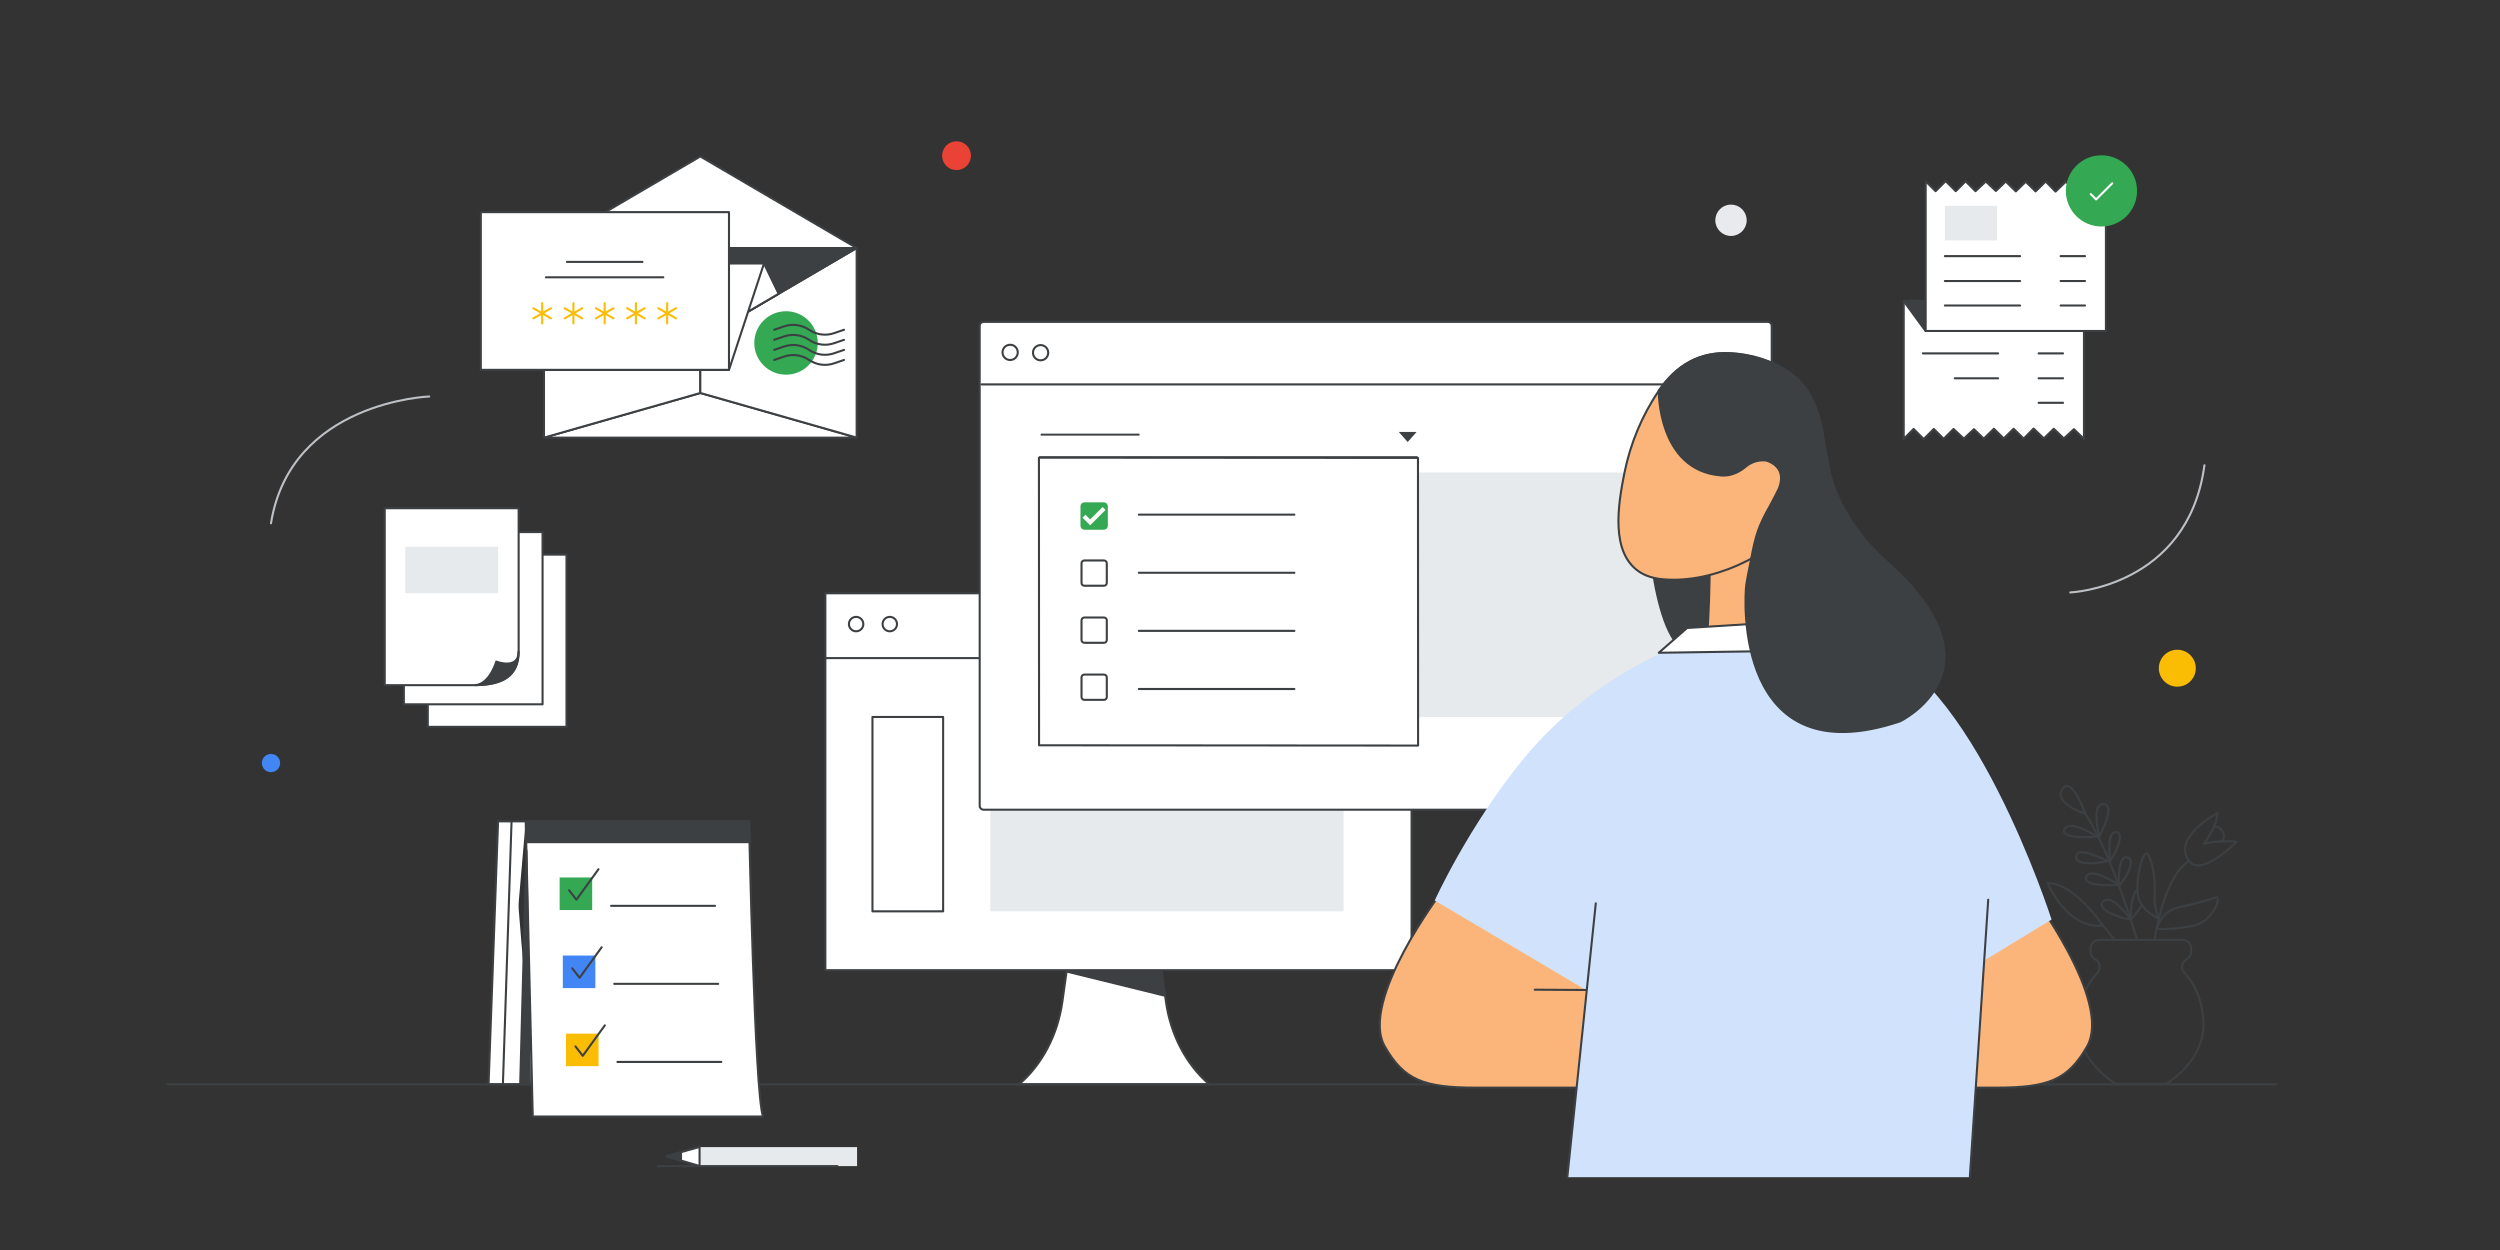 <?xml version="1.0" encoding="utf-8"?>
<!-- Generator: Adobe Illustrator 26.2.1, SVG Export Plug-In . SVG Version: 6.00 Build 0)  -->
<svg version="1.1" id="Hero_image_for_Local_Services_Ads_-_email_notification_preferences"
	 xmlns="http://www.w3.org/2000/svg" xmlns:xlink="http://www.w3.org/1999/xlink" x="0px" y="0px" viewBox="0 0 1200 600"
	 style="enable-background:new 0 0 1200 600;" xml:space="preserve">
<rect x="0" y="0" width="1200" height="600" fill="#333333" stroke="none"/>
<style type="text/css">
	.st0{fill:none;stroke:#3C4043;stroke-linecap:round;stroke-linejoin:round;stroke-miterlimit:10;}
	.st1{fill:#FFFFFF;stroke:#3C4043;stroke-linecap:round;stroke-linejoin:round;stroke-miterlimit:10;}
	.st2{fill:#3C4043;stroke:#3C4043;stroke-linecap:round;stroke-linejoin:round;stroke-miterlimit:10;}
	.st3{fill:#34A853;stroke:#34A853;stroke-linecap:round;stroke-linejoin:round;}
	.st4{fill:none;stroke:#FBBC04;stroke-linecap:round;stroke-linejoin:round;stroke-miterlimit:10;}
	.st5{fill:#FFFFFF;stroke:#3C4043;stroke-miterlimit:10;}
	.st6{fill:none;stroke:#BDC1C6;stroke-linecap:round;stroke-linejoin:round;}
	.st7{fill:#EA4335;stroke:#EA4335;stroke-linejoin:round;}
	.st8{fill:#FBBC04;stroke:#FBBC04;stroke-miterlimit:10;}
	.st9{fill:#4285F4;stroke:#4285F4;stroke-miterlimit:10;}
	.st10{fill:#E8EAED;stroke:#E8EAED;stroke-linecap:round;stroke-linejoin:round;}
	.st11{fill:none;stroke:#3C4043;stroke-linecap:round;stroke-linejoin:round;}
	.st12{fill:#E7EAED;}
	.st13{fill:none;stroke:#FFFFFF;stroke-linecap:round;stroke-linejoin:round;}
	.st14{fill:#FFFFFF;}
	.st15{fill:#34A853;stroke:#34A853;stroke-miterlimit:10;}
	.st16{fill:none;stroke:#3C4043;stroke-linecap:square;stroke-miterlimit:10;}
	.st17{fill:#3C4043;}
	.st18{opacity:0.96;}
	.st19{fill:none;stroke:#3C4043;stroke-linecap:round;stroke-miterlimit:10;}
	.st20{fill:#33A852;}
	.st21{fill:#FFFFFF;stroke:#3C4043;stroke-linecap:round;stroke-linejoin:round;}
	.st22{fill:none;stroke:#F9F9F9;stroke-width:2;stroke-miterlimit:10;}
	.st23{fill:#FBB57A;stroke:#3C4043;stroke-linecap:round;stroke-linejoin:round;stroke-miterlimit:10;}
	.st24{fill:#D1E3FC;}
</style>
<g>
	<g>
		<path class="st0" d="M1000,389.35c10.33,14.18,20.8,45.45,25.8,61.69"/>
		<path class="st0" d="M1025.86,427.1c-3.47,2.89-3.07,14.29-3.07,14.29c1.13-1.05,3.54-4.03,5.29-7.07"/>
		<path class="st0" d="M1022.79,441.39c0,0-9.14-13.02-13.26-8.64C1005.53,437,1019.42,441.07,1022.79,441.39z"/>
		<path class="st0" d="M1017.1,425.22c0,0-0.91-15.04,3.99-13.69C1026,412.89,1019.21,423.19,1017.1,425.22z"/>
		<path class="st0" d="M1017.09,424.72c0,0-13.75-9.07-15.69-3.8C999.45,426.18,1017.09,424.72,1017.09,424.72z"/>
		<path class="st0" d="M1013,413.36c0,0-2.29-14.66,2.84-13.9C1020.96,400.22,1013,413.36,1013,413.36z"/>
		<path class="st0" d="M1011.8,413.4c0,0-14.35-7.65-15.23-2.62C995.52,416.87,1011.8,413.4,1011.8,413.4z"/>
		<path class="st0" d="M1007.65,401.53c0,0-4.12-15.97,2.11-15.58C1015.98,386.34,1007.65,401.53,1007.65,401.53z"/>
		<path class="st0" d="M1006.64,401.56c0,0-13.21-8.58-15.67-3.46C988.51,403.21,1006.64,401.56,1006.64,401.56z"/>
		<path class="st0" d="M1001,390.69c0,0-15.66-5.17-11.12-11.96C994.39,371.93,1001,390.69,1001,390.69z"/>
		<path class="st0" d="M1062.79,396.72c1.4,0,2.82,0.55,3.97,2.18c1.16,1.66,0.81,3.39-0.16,4.96"/>
		<path class="st0" d="M1050.71,413.2c-10.04,6.58-14.72,26.98-16.57,38.06"/>
		<path class="st0" d="M1057.84,405.03c0,0,6.12-7.67,6.62-14.81c0,0-22.03,11.45-13.77,22.99c5.87,8.17,22.82-9.13,22.82-9.13
			S1066.12,402.99,1057.84,405.03z"/>
		<path class="st0" d="M1036.25,440.96c0,0-2.54-5.6-2.03-11.75c0.51-6.13-0.85-15.49-3.23-19.07c-2.38-3.57-6.45,13.79-4.59,20.6
			C1028.27,437.56,1036.25,440.96,1036.25,440.96z"/>
		<path class="st0" d="M1035.31,445.89c0,0,1.54-8.24,10.2-10.28c8.67-2.05,13.77-3.23,17.67-4.77c3.9-1.54-0.83,11.41-10.09,13.46
			C1043.82,446.33,1035.31,445.89,1035.31,445.89z"/>
		<path class="st0" d="M1009.36,444.3c1.47,1.6,3.49,4.07,5.77,6.96"/>
		<path class="st0" d="M982.86,423.85c0,0,9.07,22.17,26.5,20.45C1009.36,444.3,996.21,424.13,982.86,423.85z"/>
		<path class="st0" d="M1048.57,467.05c-0.74-0.77-1.17-1.79-1.17-2.86v-0.12c0-1.51,0.83-2.89,2.17-3.6
			c1.34-0.71,2.17-2.09,2.17-3.6v-1.63c0-2.25-1.83-4.08-4.07-4.08h-19.07h-1.98h-19.05c-2.24,0-4.07,1.83-4.07,4.08v1.63
			c0,1.51,0.83,2.89,2.17,3.6c1.34,0.71,2.17,2.09,2.17,3.6v0.12c0,1.08-0.43,2.09-1.17,2.86c-2.67,2.77-9.02,10.84-9.02,24.94
			c0,15.23,12.95,25,16.79,27.56c0.66,0.45,1.44,0.68,2.24,0.68h10.74h0.45h10.74c0.8,0,1.57-0.23,2.24-0.68
			c3.83-2.56,16.79-12.32,16.79-27.56C1057.59,477.89,1051.24,469.83,1048.57,467.05z"/>
	</g>
	<g>
		<path class="st1" d="M336.15,188.63l-75.04,21.43h150.08L336.15,188.63z"/>
		<path class="st1" d="M336.15,163.01l-75.04-43.96v91.01l75.04-21.43V163.01z"/>
		<path class="st1" d="M336.15,188.63l75.04,21.43v-91.01l-75.04,43.96V188.63z"/>
		<path class="st1" d="M411.19,119.05l-75.04-43.96l-75.04,43.96H411.19z"/>
		<path class="st2" d="M411.19,119.05H261.11l75.04,43.96L411.19,119.05z"/>
		<path class="st3" d="M377.29,179.35c8.14,0,14.73-6.59,14.73-14.73s-6.59-14.73-14.73-14.73s-14.73,6.59-14.73,14.73
			S369.16,179.35,377.29,179.35z"/>
		<path class="st0" d="M371.6,158.29l4.77-1.63c4.03-1.38,8.48-0.77,11.99,1.63c3.52,2.4,7.96,3.01,11.99,1.63l4.77-1.63"/>
		<path class="st0" d="M371.6,163.12l4.77-1.63c4.03-1.38,8.48-0.77,11.99,1.63c3.52,2.4,7.96,3.01,11.99,1.63l4.77-1.63"/>
		<path class="st0" d="M371.6,167.95l4.77-1.63c4.03-1.38,8.48-0.77,11.99,1.63c3.52,2.4,7.96,3.01,11.99,1.63l4.77-1.63"/>
		<path class="st0" d="M371.6,172.78l4.77-1.63c4.03-1.38,8.48-0.77,11.99,1.63c3.52,2.4,7.96,3.01,11.99,1.63l4.77-1.63"/>
		<path class="st1" d="M247.59,126.47l29,1.65l59.56,34.89l37.59-22l-7.03-14.54H247.59z"/>
		<path class="st1" d="M349.91,177.55H230.79l16.8-51.08h119.12L349.91,177.55z"/>
		<path class="st1" d="M349.91,101.82H230.79v75.72h119.12V101.82z"/>
		<path class="st0" d="M308.36,125.71h-36.24"/>
		<path class="st0" d="M318.39,133.1h-56.31"/>
		<path class="st4" d="M290.24,145.52v9.74"/>
		<path class="st4" d="M294.46,147.95l-8.44,4.87"/>
		<path class="st4" d="M286.02,147.95l8.44,4.87"/>
		<path class="st4" d="M275.24,145.52v9.74"/>
		<path class="st4" d="M279.46,147.95l-8.44,4.87"/>
		<path class="st4" d="M271.02,147.95l8.44,4.87"/>
		<path class="st4" d="M260.24,145.52v9.74"/>
		<path class="st4" d="M264.46,147.95l-8.44,4.87"/>
		<path class="st4" d="M256.02,147.95l8.44,4.87"/>
		<path class="st4" d="M305.24,145.52v9.74"/>
		<path class="st4" d="M309.46,147.95l-8.44,4.87"/>
		<path class="st4" d="M301.02,147.95l8.44,4.87"/>
		<path class="st4" d="M320.24,145.52v9.74"/>
		<path class="st4" d="M324.46,147.95l-8.44,4.87"/>
		<path class="st4" d="M316.02,147.95l8.44,4.87"/>
	</g>
	<path class="st5" d="M580.44,520.48h-91.29c11.09-9.52,18.57-23.8,20.8-39.76l2.09-15.02h45.51l2.09,15.02
		C561.87,496.67,569.35,510.96,580.44,520.48z"/>
	<path class="st2" d="M558.89,477.88l-46.91-11.54l0.09-0.64h45.17l1.64,12.04L558.89,477.88z"/>
	<path class="st6" d="M993.72,284.37c0,0,56.53-2.38,64.41-61.05"/>
	<path class="st7" d="M459.13,81.15c3.55,0,6.42-2.88,6.42-6.42s-2.88-6.42-6.42-6.42c-3.55,0-6.42,2.88-6.42,6.42
		S455.58,81.15,459.13,81.15z"/>
	<path class="st8" d="M1045.11,329.11c4.62,0,8.37-3.75,8.37-8.37c0-4.62-3.75-8.37-8.37-8.37c-4.62,0-8.37,3.75-8.37,8.37
		C1036.74,325.36,1040.49,329.11,1045.11,329.11z"/>
	<path class="st9" d="M130.07,370.16c2.15,0,3.89-1.74,3.89-3.89s-1.74-3.89-3.89-3.89s-3.89,1.74-3.89,3.89
		S127.92,370.16,130.07,370.16z"/>
	<path class="st10" d="M830.88,112.76c3.89,0,7.03-3.15,7.03-7.03c0-3.89-3.15-7.03-7.03-7.03s-7.03,3.15-7.03,7.03
		C823.85,109.62,826.99,112.76,830.88,112.76z"/>
	<path class="st6" d="M206.01,190.32c0,0-66.5,2.38-75.94,60.86"/>
	<path class="st1" d="M677.55,284.79H396.17V465.7h281.38V284.79z"/>
	<path class="st0" d="M396.17,315.88h248.76"/>
	<path class="st11" d="M410.94,303.02c1.92,0,3.46-1.55,3.46-3.46s-1.55-3.46-3.46-3.46c-1.92,0-3.46,1.55-3.46,3.46
		S409.02,303.02,410.94,303.02z"/>
	<path class="st11" d="M427.1,303.02c1.92,0,3.46-1.55,3.46-3.46s-1.55-3.46-3.46-3.46s-3.46,1.55-3.46,3.46
		S425.18,303.02,427.1,303.02z"/>
	<path class="st12" d="M644.93,344.15H475.32v93.29h169.61V344.15z"/>
	<rect x="418.78" y="344.15" class="st11" width="33.92" height="93.29"/>
	<g>
		<path class="st1" d="M271.92,266.22h-66.58v82.65h66.58V266.22z"/>
		<path class="st1" d="M260.43,255.4h-66.58v82.67h66.58V255.4z"/>
		<path class="st1" d="M227.28,328.88c13.08,0,21.67-3.4,21.67-16.99v-67.96h-64.28v84.95H227.28z"/>
		<path class="st2" d="M238.22,317.58c0,0-3.02,10.52-9.93,11.29c12.57-0.42,20.66-4.05,20.66-16.06
			C248.95,321.68,238.22,317.58,238.22,317.58z"/>
		<rect x="194.52" y="262.45" class="st12" width="44.57" height="22.28"/>
	</g>
	<line class="st0" x1="80.22" y1="520.48" x2="1092.51" y2="520.48"/>
	<g>
		<path class="st1" d="M1000.3,144.42v66.24l-4.82-4.65l-4.84,4.44l-4.84-4.64l-4.74,4.64l-4.94-4.74l-4.74,4.84l-4.84-4.74
			l-4.74,4.64l-4.74-4.64l-4.84,4.74l-4.74-4.54l-4.84,4.54l-4.94-4.64l-4.74,4.74l-4.74-4.74l-4.84,4.84l-4.84-4.84l-4.76,4.75
			v-66.24H1000.3z"/>
		<path class="st0" d="M959.08,169.63H923"/>
		<path class="st0" d="M959.08,181.58h-20.8"/>
		<path class="st0" d="M990.24,169.63h-11.69"/>
		<path class="st0" d="M990.24,181.58h-11.69"/>
		<path class="st0" d="M990.24,193.34h-11.69"/>
		<path class="st2" d="M924.26,158.87h0.04l-0.08-14.33h-10.43L924.26,158.87z"/>
		<path class="st1" d="M1010.84,158.87V87.01l-4.82,4.65l-4.84-4.44l-4.84,4.64l-4.74-4.64l-4.94,4.74l-4.74-4.84l-4.84,4.74
			l-4.74-4.64l-4.74,4.64l-4.84-4.74l-4.74,4.54l-4.84-4.54l-4.94,4.64l-4.74-4.74l-4.74,4.74l-4.84-4.84l-4.84,4.84l-4.76-4.75
			v71.86H1010.84z"/>
		<path class="st0" d="M969.64,122.94h-36.09"/>
		<path class="st0" d="M969.64,134.89h-36.09"/>
		<path class="st0" d="M969.64,146.65h-36.09"/>
		<path class="st0" d="M1000.8,122.94h-11.69"/>
		<path class="st0" d="M1000.8,134.89h-11.69"/>
		<path class="st0" d="M1000.8,146.65h-11.69"/>
		<path class="st12" d="M958.6,98.8h-25.04v16.6h25.04V98.8z"/>
	</g>
	<g>
		<path class="st3" d="M1008.7,108.22c9.16,0,16.59-7.43,16.59-16.59c0-9.16-7.43-16.59-16.59-16.59s-16.59,7.43-16.59,16.59
			C992.11,100.79,999.54,108.22,1008.7,108.22z"/>
		<path class="st13" d="M1003.57,93.17l2.55,2.56l7.72-7.72"/>
	</g>
	<path class="st1" d="M472.08,154.52h376.51c1.01,0,1.83,0.82,1.83,1.83v230.47c0,1.01-0.82,1.83-1.83,1.83H472.08
		c-1.01,0-1.83-0.82-1.83-1.83V156.34C470.25,155.33,471.07,154.52,472.08,154.52z"/>
	<line class="st1" x1="471.16" y1="184.51" x2="830.88" y2="184.51"/>
	<circle class="st1" cx="484.87" cy="169.14" r="3.66"/>
	<circle class="st1" cx="499.49" cy="169.3" r="3.66"/>
	<path class="st12" d="M411.39,559.73v-9.12h-75.6v9.12H411.39z"/>
	<path class="st1" d="M335.79,550.55v9.12L320,555.08c-0.08-0.03-0.08-0.14,0-0.17L335.79,550.55z"/>
	<path class="st2" d="M326.87,553.12v3.98l-6.91-2.01c-0.03-0.02-0.03-0.06,0-0.08L326.87,553.12z"/>
	<path class="st0" d="M315.79,559.73h86.19"/>
	<path class="st14" d="M252.34,394.24h-13.26l-4.56,126.13h6.88"/>
	<path class="st0" d="M252.34,394.24h-13.26l-4.56,126.13h6.88"/>
	<path class="st14" d="M255.88,520.37H241.4l4.13-125.71"/>
	<path class="st0" d="M255.88,520.37H241.4l4.13-125.71"/>
	<path class="st1" d="M252.34,394.24h107.2c0,0,2.69,130.94,6.72,141.69H255.72L252.34,394.24z"/>
	<path class="st2" d="M359.67,394.39H252.69v9.86h106.98V394.39z"/>
	<path class="st2" d="M252.69,408.41l-2.99,111.96h4.66L252.69,408.41z"/>
	<path class="st9" d="M285.27,459.16h-14.62v14.62h14.62V459.16z"/>
	<path class="st0" d="M274.68,464.79l3.52,4.53l10.59-14.62"/>
	<path class="st0" d="M294.84,472.25h49.88"/>
	<path class="st8" d="M286.79,496.64h-14.62v14.62h14.62V496.64z"/>
	<path class="st0" d="M276.2,502.26l3.52,4.54l10.59-14.62"/>
	<path class="st0" d="M296.36,509.73h49.88"/>
	<path class="st15" d="M283.75,421.69h-14.62v14.62h14.62V421.69z"/>
	<path class="st0" d="M273.16,427.31l3.52,4.54l10.59-14.62"/>
	<path class="st0" d="M293.32,434.79h49.88"/>
	<path class="st12" d="M805.68,226.77H529.91v117.38h275.77V226.77z"/>
	<line class="st16" x1="499.28" y1="219.48" x2="679.96" y2="219.48"/>
	<polygon class="st17" points="671.42,207.34 675.69,212.17 679.96,207.34 	"/>
	<g>
		<g class="st18">
			<line class="st19" x1="546.55" y1="208.62" x2="499.94" y2="208.62"/>
		</g>
	</g>
	<g>
		<circle class="st20" cx="520.25" cy="263.73" r="8.23"/>
		<g>
			<path class="st14" d="M518.24,266.54l-2.81-2.81l-0.94,0.94l3.75,3.75l8.03-8.03l-0.94-0.94L518.24,266.54z"/>
		</g>
	</g>
	<polygon class="st21" points="680.68,357.87 498.75,357.74 498.69,219.68 680.63,219.8 	"/>
	<g id="sqircle_00000109727421372407831830000011382766586090068379_">
		<path class="st1" d="M529.91,335.93h-9.43c-0.75,0-1.35-0.61-1.35-1.35v-9.43c0-0.75,0.61-1.35,1.35-1.35h9.43
			c0.75,0,1.35,0.61,1.35,1.35v9.43C531.27,335.32,530.66,335.93,529.91,335.93z"/>
	</g>
	<g id="sqircle_00000135673946372588938030000009657180525646638756_">
		<path class="st1" d="M529.91,308.54h-9.43c-0.75,0-1.35-0.61-1.35-1.35v-9.43c0-0.75,0.61-1.35,1.35-1.35h9.43
			c0.75,0,1.35,0.61,1.35,1.35v9.43C531.27,307.93,530.66,308.54,529.91,308.54z"/>
	</g>
	<g id="sqircle_00000156548941836912493530000010779236572447851907_">
		<path class="st1" d="M529.91,281.15h-9.43c-0.75,0-1.35-0.61-1.35-1.35v-9.43c0-0.75,0.61-1.35,1.35-1.35h9.43
			c0.75,0,1.35,0.61,1.35,1.35v9.43C531.27,280.54,530.66,281.15,529.91,281.15z"/>
	</g>
	<g>
		<g>
			<g id="sqircle_00000068675918449628578030000011403995818814372231_">
				<path class="st3" d="M529.91,253.76h-9.43c-0.75,0-1.35-0.61-1.35-1.35v-9.43c0-0.75,0.61-1.35,1.35-1.35h9.43
					c0.75,0,1.35,0.61,1.35,1.35v9.43C531.27,253.15,530.66,253.76,529.91,253.76z"/>
			</g>
		</g>
		<polyline class="st22" points="520.29,247.76 523.27,250.74 529.96,244.06 		"/>
	</g>
	<line class="st1" x1="546.65" y1="247.03" x2="621.29" y2="247.03"/>
	<line class="st1" x1="546.65" y1="274.93" x2="621.29" y2="274.93"/>
	<line class="st1" x1="546.65" y1="302.82" x2="621.29" y2="302.82"/>
	<line class="st1" x1="546.65" y1="330.72" x2="621.29" y2="330.72"/>
	<path class="st2" d="M809.06,178.07c0,0-6.48,15.75-19.06,62.69c0,0,2.39,69.02,21.31,72.42c4.67,0.81,13.62-0.23,18.29-0.99
		l38.83-9.07L809.06,178.07z"/>
	<path class="st23" d="M820.69,264.26c0,0,0.25,45.83-3.66,55.39l65.31,1.09c0,0-10.45-57.9-7.17-97.8L820.69,264.26z"/>
	<path class="st23" d="M830.22,169.5c-14.37-0.66-25.42,5.63-33.91,17.96c-8.2,11.96-13.79,25.64-16.59,39.57
		c-2.85,14.39-7.38,39.17,8.3,48.14c2.53,1.45,5.44,2.24,8.3,2.67c23.98,3.09,53.95-10.56,68.46-29.7
		c9.3-12.28,12.66-28.26,9.53-43.31c-0.14-0.82-0.34-1.55-0.57-2.27c-2.55-9.55-6.58-18.12-15.05-23.82
		C851.12,173.28,840.73,169.96,830.22,169.5z"/>
	<path class="st23" d="M692.03,428.03c0,0-39.73,52.48-27.35,74.23c9.21,16.19,18.7,19.81,43.53,19.81s57.77,0,57.77,0v-88.47
		l-62.23-5.58H692.03"/>
	<path class="st23" d="M974.46,428.03c0,0,39.73,52.48,27.35,74.23c-9.21,16.19-18.7,19.81-43.53,19.81s-57.77,0-57.77,0v-88.47
		l62.23-5.58H974.46"/>
	<path class="st24" d="M810.63,308.03c0,0-45.26,14.61-79.26,56.09c-26.51,32.35-42.7,68.11-42.7,68.11l72.56,42.96l-8.93,89.86
		h193.12l6.7-103.81l32.63-19.85c0,0-38.77-120.94-90.12-132.11C862.4,302.28,810.63,308.03,810.63,308.03z"/>
	<polygon class="st1" points="796.22,313.33 809.8,301.43 884.22,296.77 896.31,311.84 	"/>
	<path class="st2" d="M912.07,346.22c0,0,52.02-25.11-6.69-76.84c-23.82-21.13-27.32-43.9-27.32-43.9
		c-0.14-0.82-4.12-22.19-4.32-23.01c-2.55-9.55-6.58-18.12-15.05-23.82c-7.67-5.28-18.13-8.59-28.57-9.06
		c-14.37-0.66-25.42,5.63-33.91,17.96c0,0-0.52,38.22,29.85,40.66c4.07,0.38,8.17-1.19,11.36-3.81c2.21-1.94,5.61-3.84,10.17-3.39
		c0,0,10.69,2.38,6.27,13.53c0,0-3.39,6.78-4.24,8.19c-5.62,9.82-7,14.57-9.08,25.71c-0.65,3.62-1.13,5.16-2.26,11.79
		C837.2,286.87,832.36,373.01,912.07,346.22z"/>
	<line class="st0" x1="752.31" y1="565.05" x2="765.98" y2="433.61"/>
	<line class="st0" x1="945.52" y1="565.05" x2="954.35" y2="431.85"/>
	<line class="st0" x1="736.68" y1="475.05" x2="761.24" y2="475.19"/>
</g>
</svg>
